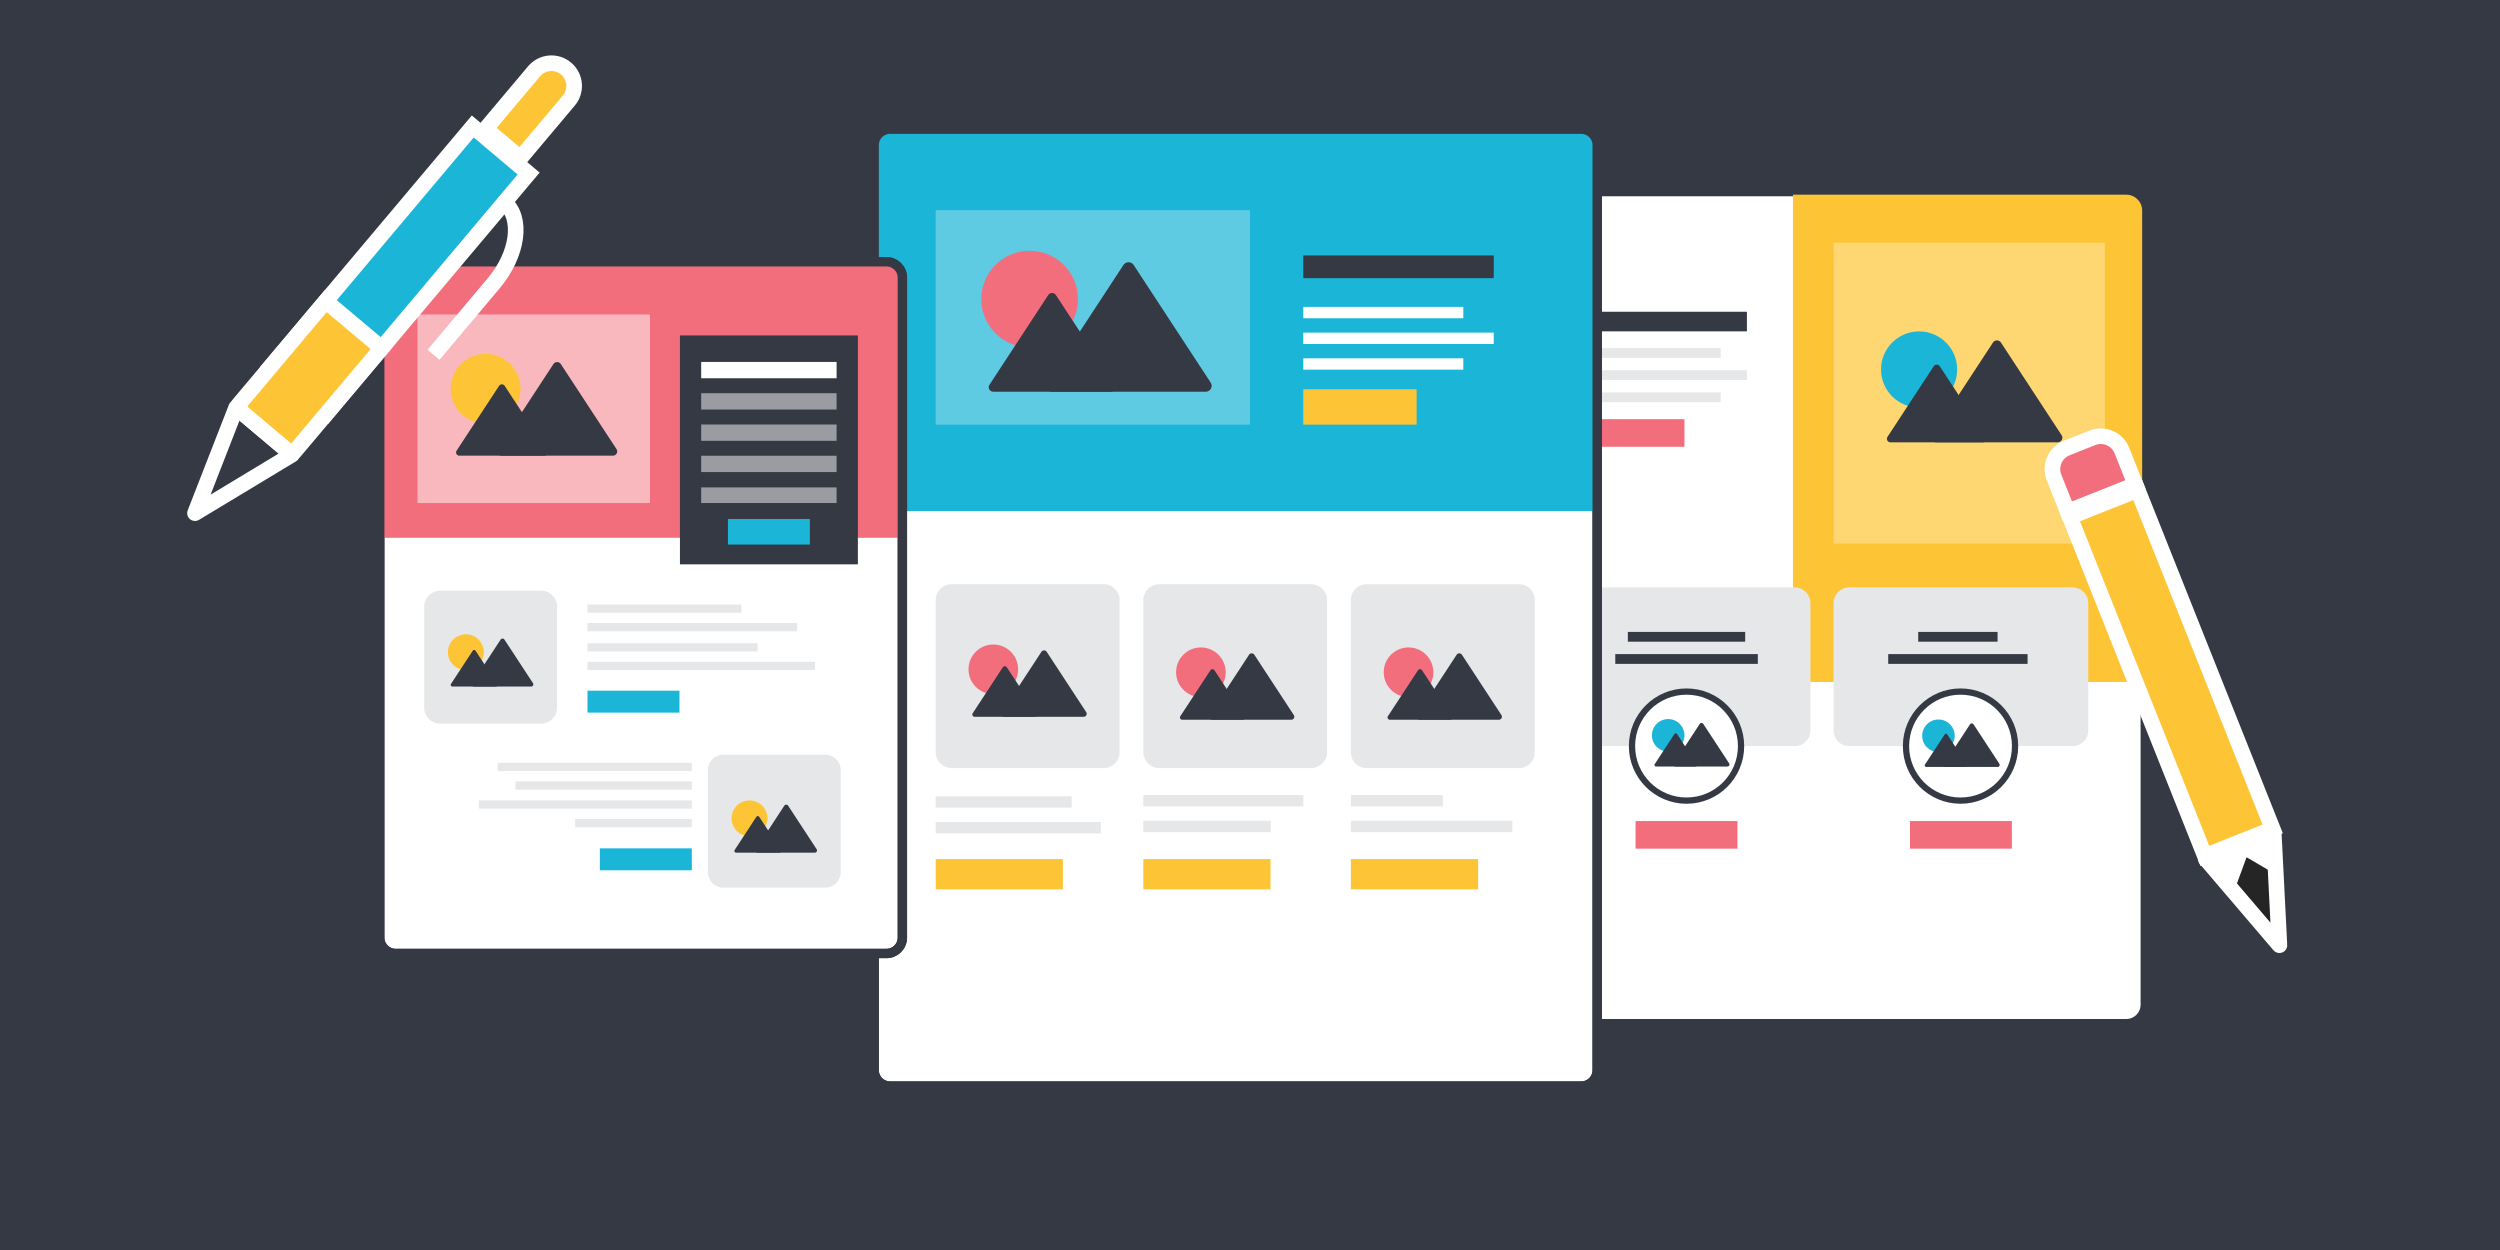 <?xml version="1.0" encoding="utf-8"?>
<!-- Generator: Adobe Illustrator 25.2.0, SVG Export Plug-In . SVG Version: 6.00 Build 0)  -->
<svg version="1.1" id="Layer_1" xmlns="http://www.w3.org/2000/svg" xmlns:xlink="http://www.w3.org/1999/xlink" x="0px" y="0px"
	 viewBox="0 0 800 400" style="enable-background:new 0 0 800 400;" xml:space="preserve">
<style type="text/css">
	.st0{fill:#343944;}
	.st1{fill:#FFFFFF;stroke:#343944;stroke-miterlimit:10;}
	.st2{fill:#FDC536;}
	.st3{opacity:0.3;fill:#FFFFFF;}
	.st4{fill:#F26E7D;}
	.st5{fill:#E6E7E8;}
	.st6{fill:#FFFFFF;stroke:#343944;stroke-width:2;stroke-miterlimit:10;}
	.st7{fill:#1AB5D7;}
	.st8{fill:#FFFFFF;stroke:#343944;stroke-width:3;stroke-miterlimit:10;}
	.st9{fill:#FFFFFF;}
	.st10{fill:none;stroke:#343944;stroke-width:3;stroke-miterlimit:10;}
	.st11{opacity:0.5;fill:#FFFFFF;}
	.st12{fill:#1AB5D7;stroke:#FFFFFF;stroke-width:5;stroke-miterlimit:10;}
	.st13{fill:#FDC536;stroke:#FFFFFF;stroke-width:5;stroke-miterlimit:10;}
	.st14{fill:none;stroke:#FFFFFF;stroke-width:5;stroke-linecap:round;stroke-linejoin:round;stroke-miterlimit:10;}
	.st15{fill:none;stroke:#FFFFFF;stroke-width:5;stroke-miterlimit:10;}
	.st16{fill:#252525;}
	.st17{fill:#F26E7D;stroke:#FFFFFF;stroke-width:5;stroke-miterlimit:10;}
</style>
<rect class="st0" width="800" height="400"/>
<g>
	<path class="st1" d="M680.41,326.58H490.87c-2.8,0-5.08-2.27-5.08-5.08V67.38c0-2.8,2.27-5.08,5.08-5.08h189.54
		c2.8,0,5.08,2.27,5.08,5.08V321.5C685.49,324.31,683.22,326.58,680.41,326.58z"/>
	<path class="st2" d="M685.49,218.22H573.74V62.3h106.67c2.8,0,5.08,2.27,5.08,5.08V218.22z"/>
	<rect x="586.75" y="77.67" class="st3" width="86.81" height="96.3"/>
	<rect x="506.41" y="134.13" class="st4" width="32.61" height="8.84"/>
	<rect x="506.41" y="118.48" class="st5" width="52.6" height="3.13"/>
	<rect x="506.41" y="111.39" class="st5" width="44.2" height="3.13"/>
	<rect x="506.41" y="125.58" class="st5" width="44.2" height="3.13"/>
	<rect x="506.41" y="99.76" class="st0" width="52.6" height="6.27"/>
	<path class="st5" d="M574.32,238.75h-69.26c-2.77,0-5.02-2.25-5.02-5.02v-40.74c0-2.77,2.25-5.02,5.02-5.02h69.26
		c2.77,0,5.02,2.25,5.02,5.02v40.74C579.34,236.51,577.09,238.75,574.32,238.75z"/>
	<path class="st5" d="M663.25,238.75h-71.51c-2.76,0-4.99-2.23-4.99-4.99v-40.8c0-2.76,2.23-4.99,4.99-4.99h71.51
		c2.76,0,4.99,2.23,4.99,4.99v40.8C668.24,236.52,666.01,238.75,663.25,238.75z"/>
	<rect x="516.89" y="209.31" class="st0" width="45.61" height="3.13"/>
	<rect x="520.91" y="202.21" class="st0" width="37.55" height="3.13"/>
	<rect x="604.23" y="209.31" class="st0" width="44.59" height="3.13"/>
	<rect x="613.83" y="202.21" class="st0" width="25.39" height="3.13"/>
	<circle class="st6" cx="539.69" cy="238.75" r="17.45"/>
	<circle class="st6" cx="627.37" cy="238.75" r="17.45"/>
	<g>
		<circle class="st7" cx="533.82" cy="235.31" r="5.21"/>
		<path class="st0" d="M542.57,245.28H529.9c-0.39,0-0.63-0.42-0.41-0.74l6.33-9.66c0.19-0.3,0.64-0.3,0.83,0l6.33,9.66
			C543.19,244.86,542.95,245.28,542.57,245.28z"/>
		<path class="st0" d="M552.78,245.28h-16.61c-0.51,0-0.82-0.55-0.54-0.98l8.31-12.68c0.25-0.39,0.83-0.39,1.09,0l8.31,12.68
			C553.6,244.73,553.29,245.28,552.78,245.28z"/>
	</g>
	<g>
		<circle class="st7" cx="620.3" cy="235.45" r="5.21"/>
		<path class="st0" d="M629.04,245.42h-12.66c-0.39,0-0.63-0.42-0.41-0.74l6.33-9.66c0.19-0.3,0.64-0.3,0.83,0l6.33,9.66
			C629.67,245,629.43,245.42,629.04,245.42z"/>
		<path class="st0" d="M639.26,245.42h-16.61c-0.51,0-0.82-0.55-0.54-0.98l8.31-12.68c0.25-0.39,0.83-0.39,1.09,0l8.31,12.68
			C640.08,244.86,639.77,245.42,639.26,245.42z"/>
	</g>
	<g>
		<circle class="st7" cx="614.11" cy="118.23" r="12.18"/>
		<path class="st0" d="M634.57,141.55h-29.61c-0.91,0-1.46-0.99-0.97-1.74l14.8-22.6c0.45-0.69,1.49-0.69,1.94,0l14.8,22.6
			C636.03,140.56,635.48,141.55,634.57,141.55z"/>
		<path class="st0" d="M658.45,141.55H619.6c-1.2,0-1.92-1.3-1.27-2.28l19.42-29.66c0.6-0.91,1.95-0.91,2.55,0l19.42,29.66
			C660.37,140.25,659.65,141.55,658.45,141.55z"/>
	</g>
	<rect x="523.38" y="262.73" class="st4" width="32.61" height="8.84"/>
	<rect x="611.19" y="262.73" class="st4" width="32.61" height="8.84"/>
</g>
<g>
	<path class="st8" d="M506.02,347.54H284.81c-2.8,0-5.08-2.27-5.08-5.08V46.42c0-2.8,2.27-5.08,5.08-5.08h221.21
		c2.8,0,5.08,2.27,5.08,5.08v296.04C511.1,345.26,508.83,347.54,506.02,347.54z"/>
	<path class="st7" d="M511.1,163.54H279.74V46.42c0-2.8,2.27-5.08,5.08-5.08h221.21c2.8,0,5.08,2.27,5.08,5.08V163.54z"/>
	<rect x="299.42" y="67.26" class="st3" width="100.58" height="68.62"/>
	<circle class="st4" cx="329.48" cy="95.72" r="15.47"/>
	<path class="st0" d="M355.47,125.35h-37.62c-1.16,0-1.86-1.26-1.23-2.21l18.81-28.72c0.58-0.88,1.89-0.88,2.46,0l18.81,28.72
		C357.33,124.09,356.63,125.35,355.47,125.35z"/>
	<path class="st0" d="M385.82,125.35h-49.36c-1.52,0-2.44-1.65-1.62-2.9l24.68-37.68c0.76-1.15,2.48-1.15,3.23,0l24.68,37.68
		C388.25,123.7,387.34,125.35,385.82,125.35z"/>
	<rect x="417.05" y="124.57" class="st2" width="36.27" height="11.31"/>
	<rect x="299.42" y="274.9" class="st2" width="40.71" height="9.7"/>
	<rect x="365.86" y="274.9" class="st2" width="40.71" height="9.7"/>
	<rect x="432.29" y="274.9" class="st2" width="40.71" height="9.7"/>
	<rect x="417.05" y="106.44" class="st9" width="60.95" height="3.63"/>
	<rect x="417.05" y="98.21" class="st9" width="51.21" height="3.63"/>
	<rect x="417.05" y="114.66" class="st9" width="51.21" height="3.63"/>
	<rect x="417.05" y="81.75" class="st0" width="60.95" height="7.26"/>
	<path class="st5" d="M353.17,245.78H304.5c-2.8,0-5.08-2.27-5.08-5.08v-48.68c0-2.8,2.27-5.08,5.08-5.08h48.68
		c2.8,0,5.08,2.27,5.08,5.08v48.68C358.25,243.51,355.98,245.78,353.17,245.78z"/>
	<path class="st5" d="M419.53,245.78h-48.52c-2.85,0-5.15-2.31-5.15-5.15V192.1c0-2.85,2.31-5.15,5.15-5.15h48.52
		c2.85,0,5.15,2.31,5.15,5.15v48.52C424.68,243.47,422.38,245.78,419.53,245.78z"/>
	<path class="st5" d="M486.19,245.78h-48.98c-2.72,0-4.92-2.2-4.92-4.92v-48.98c0-2.72,2.2-4.92,4.92-4.92h48.98
		c2.72,0,4.92,2.2,4.92,4.92v48.98C491.12,243.57,488.91,245.78,486.19,245.78z"/>
	<rect x="299.42" y="263.04" class="st5" width="52.84" height="3.63"/>
	<rect x="299.42" y="254.82" class="st5" width="43.51" height="3.63"/>
	<rect x="365.86" y="262.65" class="st5" width="40.78" height="3.63"/>
	<rect x="365.86" y="254.43" class="st5" width="51.21" height="3.63"/>
	<rect x="432.29" y="262.65" class="st5" width="51.66" height="3.63"/>
	<rect x="432.29" y="254.43" class="st5" width="29.41" height="3.63"/>
	<g>
		<circle class="st4" cx="317.86" cy="214.18" r="7.94"/>
		<path class="st0" d="M331.19,229.38h-19.3c-0.59,0-0.95-0.64-0.63-1.13l9.65-14.73c0.3-0.45,0.97-0.45,1.26,0l9.65,14.73
			C332.15,228.73,331.79,229.38,331.19,229.38z"/>
		<path class="st0" d="M346.76,229.38h-25.32c-0.78,0-1.25-0.85-0.83-1.49l12.66-19.33c0.39-0.59,1.27-0.59,1.66,0l12.66,19.33
			C348.01,228.53,347.54,229.38,346.76,229.38z"/>
	</g>
	<g>
		<circle class="st4" cx="384.29" cy="215.12" r="7.94"/>
		<path class="st0" d="M397.63,230.32h-19.3c-0.59,0-0.95-0.64-0.63-1.13l9.65-14.73c0.3-0.45,0.97-0.45,1.26,0l9.65,14.73
			C398.58,229.67,398.22,230.32,397.63,230.32z"/>
		<path class="st0" d="M413.2,230.32h-25.32c-0.78,0-1.25-0.85-0.83-1.49l12.66-19.33c0.39-0.59,1.27-0.59,1.66,0l12.66,19.33
			C414.45,229.47,413.97,230.32,413.2,230.32z"/>
	</g>
	<g>
		<circle class="st4" cx="450.73" cy="215.12" r="7.94"/>
		<path class="st0" d="M464.06,230.32h-19.3c-0.59,0-0.95-0.64-0.63-1.13l9.65-14.73c0.3-0.45,0.97-0.45,1.26,0l9.65,14.73
			C465.01,229.67,464.66,230.32,464.06,230.32z"/>
		<path class="st0" d="M479.63,230.32h-25.32c-0.78,0-1.25-0.85-0.83-1.49l12.66-19.33c0.39-0.59,1.27-0.59,1.66,0l12.66,19.33
			C480.88,229.47,480.41,230.32,479.63,230.32z"/>
	</g>
	<path class="st10" d="M506.02,347.54H284.81c-2.8,0-5.08-2.27-5.08-5.08V46.42c0-2.8,2.27-5.08,5.08-5.08h221.21
		c2.8,0,5.08,2.27,5.08,5.08v296.04C511.1,345.26,508.83,347.54,506.02,347.54z"/>
</g>
<g>
	<path class="st8" d="M283.68,305.11H126.59c-2.8,0-5.08-2.27-5.08-5.08V88.85c0-2.8,2.27-5.08,5.08-5.08h157.09
		c2.8,0,5.08,2.27,5.08,5.08v211.18C288.76,302.84,286.48,305.11,283.68,305.11z"/>
	<path class="st4" d="M288.76,172.1H121.51V88.85c0-2.8,2.27-5.08,5.08-5.08h157.09c2.8,0,5.08,2.27,5.08,5.08V172.1z"/>
	<rect x="133.6" y="100.64" class="st11" width="74.4" height="60.33"/>
	<g>
		<circle class="st2" cx="155.4" cy="124.4" r="11.18"/>
		<path class="st0" d="M174.19,145.82h-27.19c-0.84,0-1.34-0.91-0.89-1.6l13.6-20.76c0.42-0.64,1.36-0.64,1.78,0l13.6,20.76
			C175.53,144.91,175.02,145.82,174.19,145.82z"/>
		<path class="st0" d="M196.12,145.82h-35.68c-1.1,0-1.76-1.19-1.17-2.1l17.84-27.24c0.55-0.83,1.79-0.83,2.34,0l17.84,27.24
			C197.88,144.62,197.22,145.82,196.12,145.82z"/>
	</g>
	<rect x="188" y="221.02" class="st7" width="29.43" height="7.02"/>
	<rect x="191.95" y="271.47" class="st7" width="29.43" height="7.02"/>
	<g>
		<rect x="217.58" y="107.34" class="st0" width="56.94" height="73.25"/>
		<rect x="232.94" y="166.08" class="st7" width="26.22" height="8.18"/>
		<rect x="224.38" y="145.84" class="st11" width="43.33" height="5.22"/>
		<rect x="224.38" y="135.84" class="st11" width="43.33" height="5.22"/>
		<rect x="224.38" y="125.83" class="st11" width="43.33" height="5.22"/>
		<rect x="224.38" y="115.82" class="st9" width="43.33" height="5.22"/>
		<rect x="224.38" y="155.97" class="st11" width="43.33" height="5"/>
	</g>
	<path class="st5" d="M173.19,231.55h-32.37c-2.8,0-5.08-2.27-5.08-5.08V194.1c0-2.8,2.27-5.08,5.08-5.08h32.37
		c2.8,0,5.08,2.27,5.08,5.08v32.37C178.27,229.28,175.99,231.55,173.19,231.55z"/>
	<path class="st5" d="M264.12,284.03h-32.68c-2.72,0-4.92-2.2-4.92-4.92v-32.68c0-2.72,2.2-4.92,4.92-4.92h32.68
		c2.72,0,4.92,2.2,4.92,4.92v32.68C269.04,281.83,266.84,284.03,264.12,284.03z"/>
	<rect x="188" y="199.38" class="st5" width="67.06" height="2.63"/>
	<rect x="188" y="193.44" class="st5" width="49.27" height="2.63"/>
	<rect x="188" y="211.78" class="st5" width="72.81" height="2.63"/>
	<rect x="188" y="205.84" class="st5" width="54.41" height="2.63"/>
	<rect x="164.96" y="250.06" class="st5" width="56.42" height="2.63"/>
	<rect x="159.25" y="244.11" class="st5" width="62.13" height="2.63"/>
	<rect x="184.04" y="262.08" class="st5" width="37.34" height="2.63"/>
	<rect x="153.26" y="256.13" class="st5" width="68.12" height="2.63"/>
	<g>
		<circle class="st2" cx="149.07" cy="208.71" r="5.74"/>
		<path class="st0" d="M158.71,219.7h-13.95c-0.43,0-0.69-0.47-0.46-0.82l6.97-10.65c0.21-0.33,0.7-0.33,0.91,0l6.97,10.65
			C159.4,219.23,159.14,219.7,158.71,219.7z"/>
		<path class="st0" d="M169.96,219.7h-18.3c-0.56,0-0.9-0.61-0.6-1.08l9.15-13.97c0.28-0.43,0.92-0.43,1.2,0l9.15,13.97
			C170.87,219.09,170.52,219.7,169.96,219.7z"/>
	</g>
	<g>
		<circle class="st2" cx="239.84" cy="261.87" r="5.74"/>
		<path class="st0" d="M249.48,272.85h-13.95c-0.43,0-0.69-0.47-0.46-0.82l6.97-10.65c0.21-0.33,0.7-0.33,0.91,0l6.97,10.65
			C250.17,272.39,249.91,272.85,249.48,272.85z"/>
		<path class="st0" d="M260.74,272.85h-18.3c-0.56,0-0.9-0.61-0.6-1.08l9.15-13.97c0.28-0.43,0.92-0.43,1.2,0l9.15,13.97
			C261.64,272.24,261.3,272.85,260.74,272.85z"/>
	</g>
	<path class="st10" d="M283.68,305.11H126.59c-2.8,0-5.08-2.27-5.08-5.08V88.85c0-2.8,2.27-5.08,5.08-5.08h157.09
		c2.8,0,5.08,2.27,5.08,5.08v211.18C288.76,302.84,286.48,305.11,283.68,305.11z"/>
</g>
<g>
	<g>
		
			<rect x="116.29" y="36.23" transform="matrix(0.765 0.644 -0.644 0.765 85.655 -62.128)" class="st12" width="23.37" height="100.18"/>
		<path class="st13" d="M122.12,111.4l-17.88-15.05l-27.8,33.03c-0.49,0.58-0.41,1.44,0.17,1.92L92.4,144.6
			c0.58,0.49,1.44,0.41,1.92-0.17L122.12,111.4z"/>
		<polygon class="st14" points="62.4,164.21 75.57,130.43 93.44,145.48 		"/>
		<path class="st13" d="M166.53,50.59l-11.12-9.36l15.49-18.41c2.59-3.07,7.17-3.47,10.24-0.88v0c3.07,2.59,3.47,7.17,0.88,10.24
			L166.53,50.59z"/>
		<path class="st15" d="M161.42,64.72L161.42,64.72c5.94,5,4.4,16.63-3.46,25.96l-19.23,22.85"/>
	</g>
</g>
<g>
	<g>
		
			<rect x="683.16" y="157.18" transform="matrix(0.929 -0.37 0.37 0.929 -30.466 272.162)" class="st13" width="23.37" height="116.78"/>
		<polygon class="st9" points="729.41,302.46 705.87,274.89 727.58,266.25 		"/>
		<polygon class="st16" points="728.41,298.24 714.93,285.14 718.9,274.32 728.28,279.82 		"/>
		<polygon class="st14" points="729.41,302.46 705.87,274.89 727.58,266.25 		"/>
		<path class="st17" d="M683.34,155.07l-21.71,8.64l-4.34-10.91c-1.48-3.73,0.34-7.96,4.07-9.44l8.2-3.26
			c3.73-1.48,7.96,0.34,9.44,4.07L683.34,155.07z"/>
	</g>
</g>
</svg>
